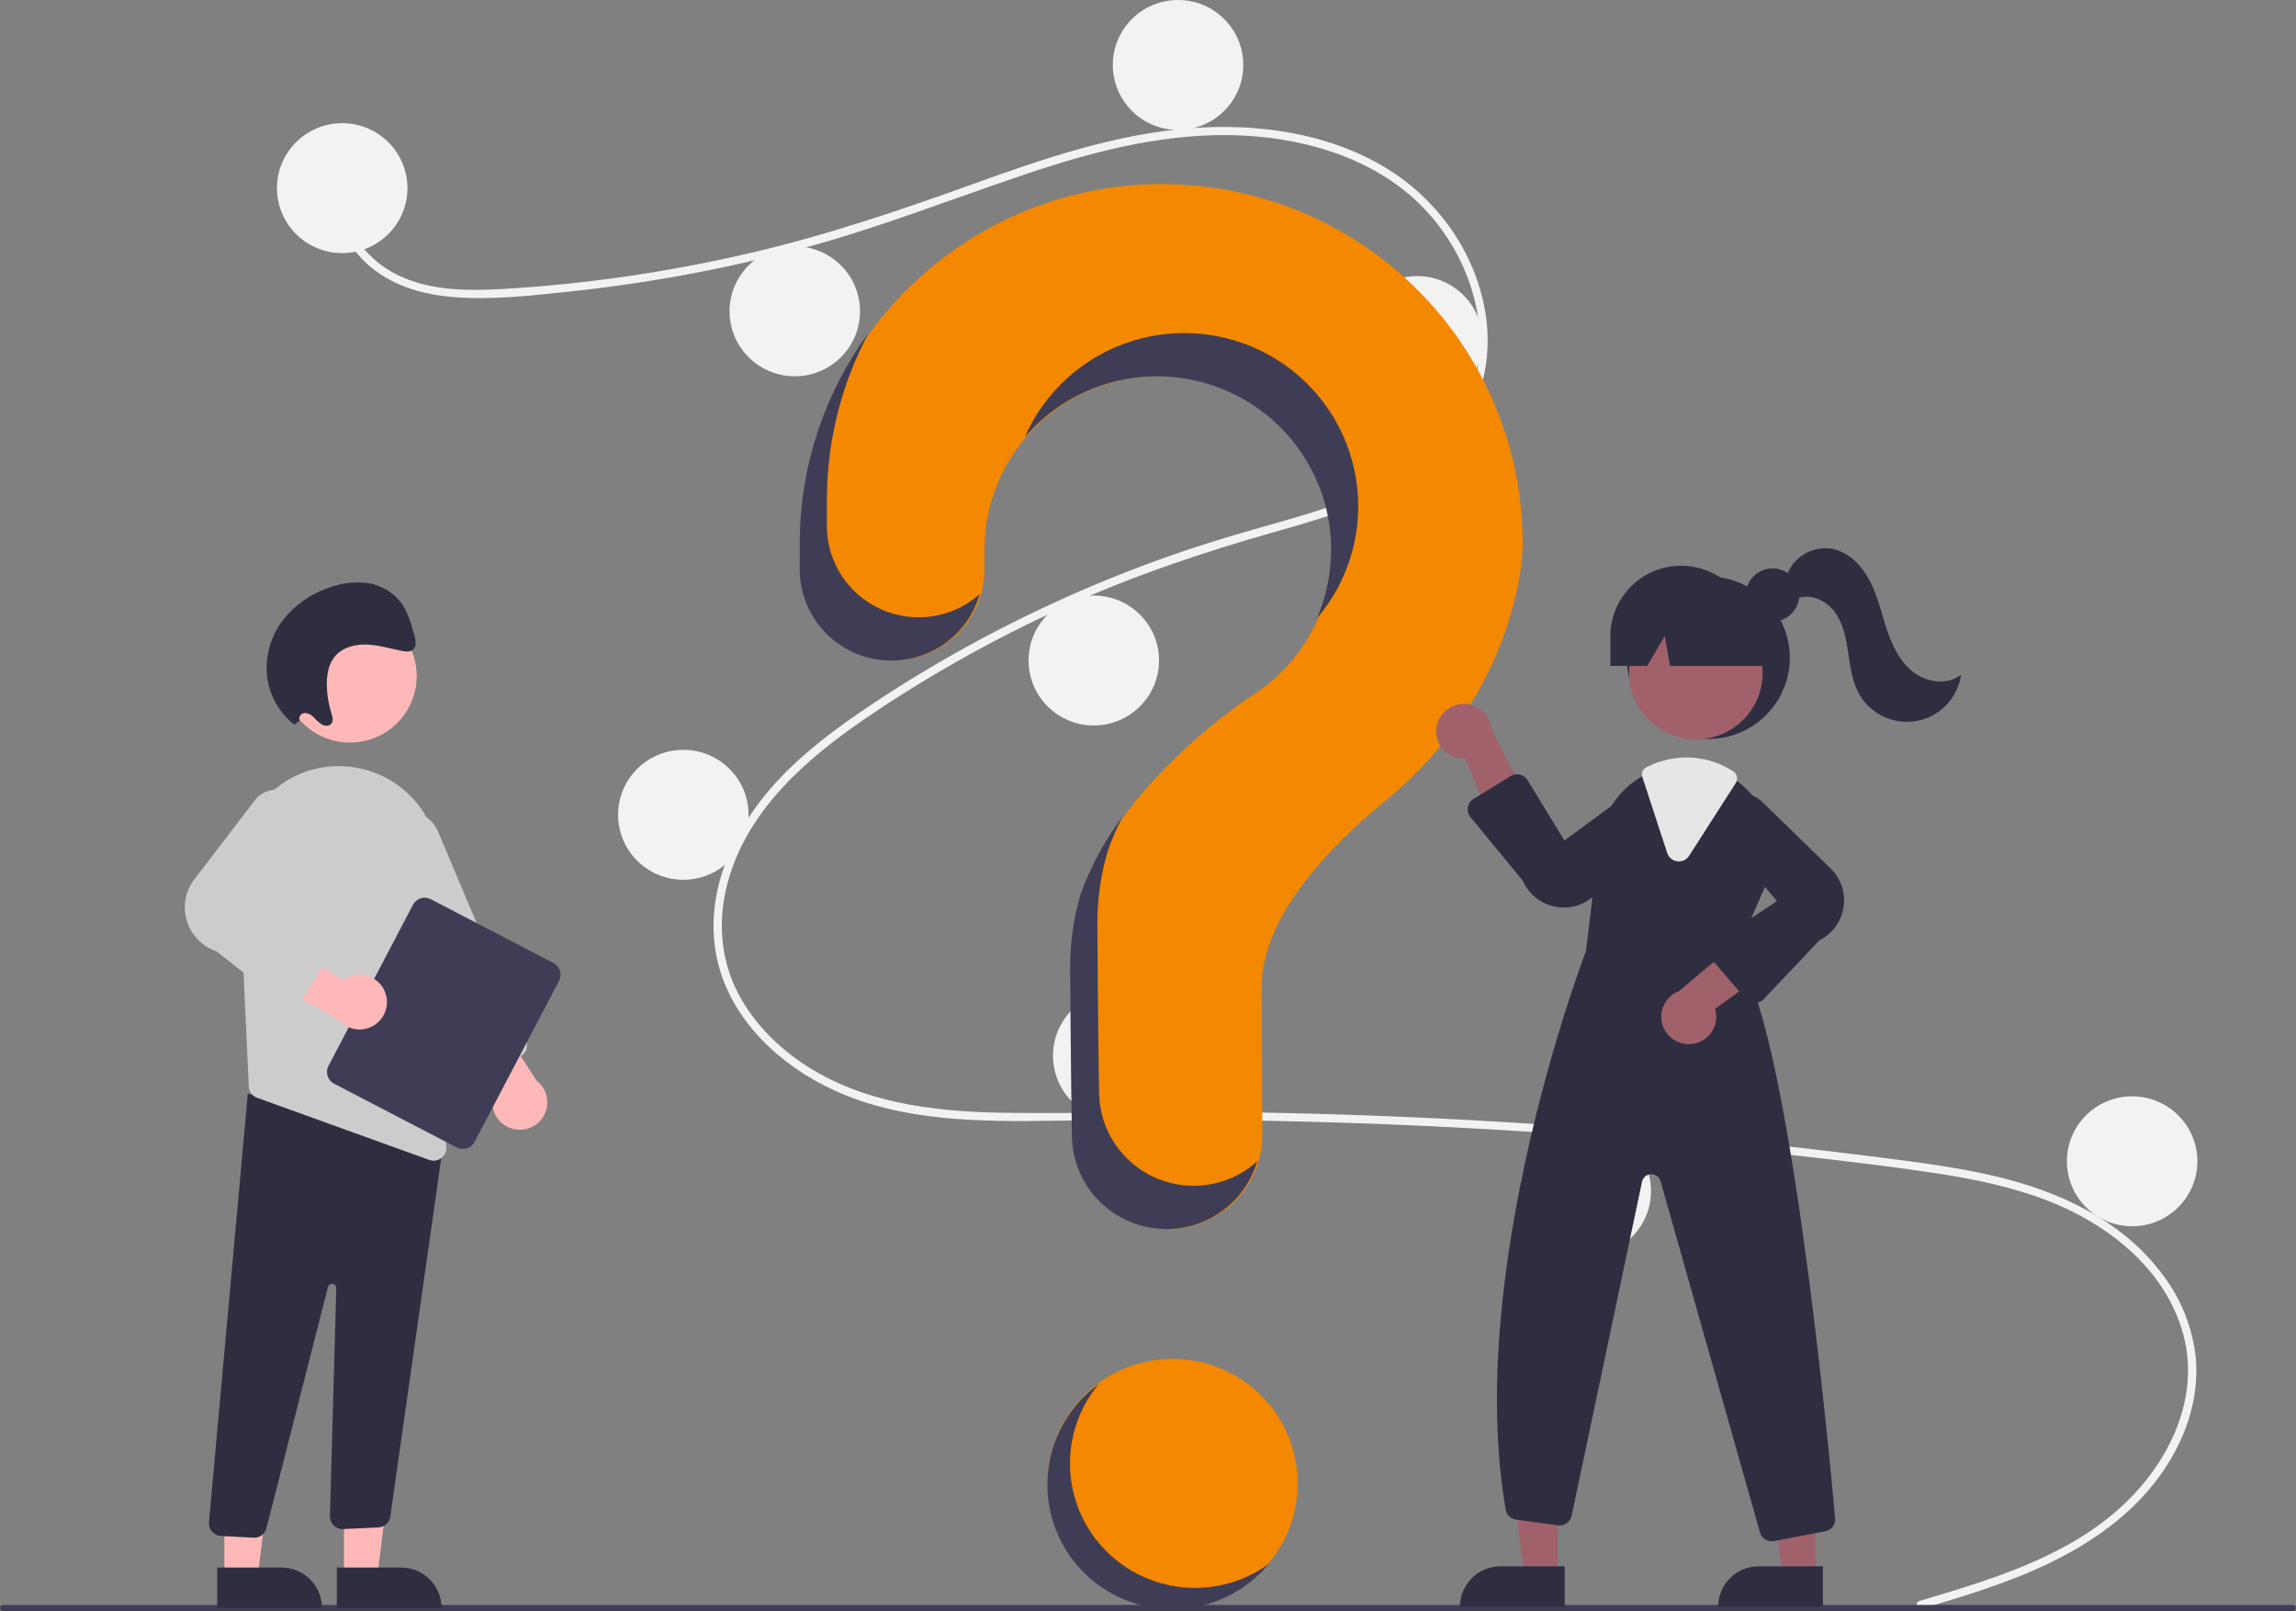<svg width="228" height="160" viewBox="0 0 228 160" fill="none" xmlns="http://www.w3.org/2000/svg">
<rect x="0" y="0" width="228" height="160" fill="#808080" stroke="none"/>
<g clip-path="url(#clip0_2564_45869)">
<path d="M116.444 159.661C123.302 159.661 128.861 154.125 128.861 147.297C128.861 140.468 123.302 134.932 116.444 134.932C109.587 134.932 104.028 140.468 104.028 147.297C104.028 154.125 109.587 159.661 116.444 159.661Z" fill="#F48800"/>
<path d="M190.622 158.966C197.568 156.889 204.953 154.723 210.462 149.784C215.385 145.371 218.708 138.632 216.669 132.014C214.634 125.409 208.538 121.006 202.244 118.815C198.674 117.573 194.939 116.884 191.206 116.342C187.148 115.754 183.071 115.271 178.997 114.807C162.5 112.928 145.94 111.781 129.319 111.364C121.117 111.158 112.917 111.163 104.714 111.282C97.389 111.388 89.674 111.385 82.878 108.285C77.593 105.874 72.796 101.487 71.324 95.723C69.624 89.069 72.759 82.293 77.257 77.475C79.628 74.934 82.398 72.796 85.257 70.831C88.357 68.698 91.566 66.716 94.844 64.867C101.301 61.225 108.052 58.126 115.026 55.602C118.466 54.356 121.958 53.282 125.48 52.29C128.453 51.453 131.436 50.614 134.31 49.474C139.866 47.269 145.151 43.534 146.564 37.41C147.903 31.607 145.645 25.306 141.687 20.995C137.109 16.007 130.205 13.821 123.586 13.467C116.156 13.07 108.896 14.922 101.912 17.272C94.463 19.779 87.174 22.661 79.568 24.691C72.025 26.703 64.336 28.126 56.571 28.948C52.77 29.351 48.854 29.806 45.03 29.498C41.826 29.239 38.637 28.3 36.276 26.036C34.25 24.094 33.044 21.425 33.459 18.608C33.534 18.097 34.315 18.314 34.24 18.823C33.735 22.251 36.075 25.41 38.959 27.029C42.292 28.899 46.348 28.902 50.059 28.688C58.105 28.204 66.097 27.053 73.951 25.248C81.669 23.493 89.111 20.984 96.545 18.303C103.605 15.757 110.823 13.272 118.366 12.721C124.911 12.243 131.795 13.192 137.497 16.598C142.508 19.591 146.192 24.583 147.367 30.311C148.514 35.908 146.925 41.542 142.67 45.448C138.264 49.493 132.224 51.222 126.594 52.814C119.454 54.834 112.467 57.195 105.704 60.261C98.849 63.359 92.274 67.04 86.053 71.261C80.048 75.348 74.122 80.489 72.223 87.779C71.338 91.175 71.502 94.776 72.982 97.984C74.298 100.835 76.466 103.234 78.991 105.084C85.016 109.499 92.609 110.406 99.887 110.496C108.061 110.597 116.235 110.322 124.411 110.456C141.074 110.728 157.704 111.738 174.299 113.486C178.457 113.924 182.61 114.409 186.758 114.939C190.489 115.417 194.232 115.891 197.9 116.739C204.422 118.246 210.768 121.145 214.822 126.651C216.621 129.038 217.736 131.866 218.047 134.835C218.331 137.932 217.569 141.036 216.163 143.791C213.05 149.89 207.219 153.769 201.027 156.318C197.711 157.683 194.27 158.717 190.837 159.744C190.337 159.894 190.123 159.115 190.622 158.966L190.622 158.966Z" fill="#F2F2F2"/>
<path d="M33.982 25.132C37.559 25.132 40.46 22.244 40.46 18.681C40.46 15.118 37.559 12.23 33.982 12.23C30.404 12.23 27.503 15.118 27.503 18.681C27.503 22.244 30.404 25.132 33.982 25.132Z" fill="#F2F2F2"/>
<path d="M78.924 37.362C82.502 37.362 85.403 34.473 85.403 30.911C85.403 27.348 82.502 24.46 78.924 24.46C75.347 24.46 72.446 27.348 72.446 30.911C72.446 34.473 75.347 37.362 78.924 37.362Z" fill="#F2F2F2"/>
<path d="M116.984 12.902C120.562 12.902 123.462 10.014 123.462 6.451C123.462 2.888 120.562 0 116.984 0C113.406 0 110.506 2.888 110.506 6.451C110.506 10.014 113.406 12.902 116.984 12.902Z" fill="#F2F2F2"/>
<path d="M140.738 40.318C144.315 40.318 147.216 37.43 147.216 33.867C147.216 30.305 144.315 27.416 140.738 27.416C137.16 27.416 134.259 30.305 134.259 33.867C134.259 37.43 137.16 40.318 140.738 40.318Z" fill="#F2F2F2"/>
<path d="M108.616 72.036C112.194 72.036 115.095 69.147 115.095 65.585C115.095 62.022 112.194 59.134 108.616 59.134C105.039 59.134 102.138 62.022 102.138 65.585C102.138 69.147 105.039 72.036 108.616 72.036Z" fill="#F2F2F2"/>
<path d="M67.858 87.356C71.435 87.356 74.336 84.468 74.336 80.906C74.336 77.343 71.435 74.455 67.858 74.455C64.28 74.455 61.379 77.343 61.379 80.906C61.379 84.468 64.28 87.356 67.858 87.356Z" fill="#F2F2F2"/>
<path d="M111.046 111.279C114.623 111.279 117.524 108.391 117.524 104.828C117.524 101.265 114.623 98.377 111.046 98.377C107.468 98.377 104.567 101.265 104.567 104.828C104.567 108.391 107.468 111.279 111.046 111.279Z" fill="#F2F2F2"/>
<path d="M157.473 124.718C161.051 124.718 163.951 121.83 163.951 118.267C163.951 114.705 161.051 111.816 157.473 111.816C153.895 111.816 150.995 114.705 150.995 118.267C150.995 121.83 153.895 124.718 157.473 124.718Z" fill="#F2F2F2"/>
<path d="M211.728 121.762C215.306 121.762 218.206 118.873 218.206 115.311C218.206 111.748 215.306 108.86 211.728 108.86C208.15 108.86 205.25 111.748 205.25 115.311C205.25 118.873 208.15 121.762 211.728 121.762Z" fill="#F2F2F2"/>
<path d="M115.114 18.279C95.709 18.415 79.82 34.118 79.544 53.441C79.542 53.619 79.54 54.873 79.54 56.514C79.541 58.919 80.5 61.227 82.208 62.928C83.916 64.629 86.233 65.584 88.649 65.585H88.649C89.846 65.584 91.032 65.349 92.138 64.892C93.245 64.436 94.249 63.766 95.096 62.923C95.942 62.079 96.613 61.078 97.071 59.975C97.528 58.873 97.763 57.693 97.762 56.5C97.761 55.384 97.76 54.612 97.76 54.564C97.76 51.578 98.54 48.643 100.024 46.048C101.508 43.453 103.645 41.287 106.224 39.764C108.803 38.241 111.737 37.413 114.735 37.361C117.733 37.309 120.694 38.035 123.325 39.468C125.956 40.9 128.167 42.991 129.741 45.533C131.315 48.075 132.197 50.981 132.301 53.965C132.405 56.95 131.726 59.91 130.333 62.554C128.94 65.198 126.879 67.436 124.354 69.046L124.357 69.05C124.357 69.05 111.393 77.361 107.44 88.762L107.444 88.763C106.749 91.098 106.396 93.522 106.398 95.958C106.398 96.959 106.457 105.721 106.572 112.832C106.612 115.285 107.619 117.625 109.375 119.346C111.132 121.067 113.498 122.031 115.962 122.03H115.962C117.201 122.03 118.427 121.786 119.57 121.313C120.713 120.839 121.751 120.145 122.624 119.27C123.497 118.396 124.187 117.358 124.656 116.217C125.124 115.075 125.362 113.853 125.354 112.62C125.314 106.107 125.293 98.524 125.293 97.974C125.293 90.973 132.075 83.998 137.646 79.449C144.061 74.212 148.677 67.073 150.531 59.022C150.942 57.364 151.168 55.666 151.206 53.959C151.206 49.252 150.27 44.591 148.453 40.245C146.636 35.899 143.974 31.954 140.619 28.638C137.264 25.321 133.283 22.698 128.906 20.92C124.529 19.142 119.842 18.244 115.114 18.279V18.279Z" fill="#F48800"/>
<path d="M227.679 160H0.321C0.236 160 0.155 159.966 0.095 159.906C0.035 159.846 0.001 159.765 0.001 159.68C0.001 159.595 0.035 159.514 0.095 159.454C0.155 159.394 0.236 159.36 0.321 159.36H227.679C227.764 159.36 227.846 159.394 227.906 159.454C227.966 159.514 228 159.595 228 159.68C228 159.765 227.966 159.846 227.906 159.906C227.846 159.966 227.764 160 227.679 160V160Z" fill="#3F3D56"/>
<path d="M169.635 73.378C174.107 73.378 177.733 69.768 177.733 65.315C177.733 60.861 174.107 57.251 169.635 57.251C165.163 57.251 161.537 60.861 161.537 65.315C161.537 69.768 165.163 73.378 169.635 73.378Z" fill="#2F2E41"/>
<path d="M154.671 156.47H151.362L149.788 143.76H154.672L154.671 156.47Z" fill="#A0616A"/>
<path d="M148.998 155.528H155.38V159.53H144.979C144.979 159.004 145.083 158.484 145.285 157.998C145.487 157.513 145.783 157.072 146.156 156.7C146.53 156.329 146.973 156.034 147.46 155.833C147.948 155.632 148.47 155.528 148.998 155.528Z" fill="#2F2E41"/>
<path d="M180.314 156.47H177.005L175.431 143.76H180.315L180.314 156.47Z" fill="#A0616A"/>
<path d="M174.641 155.528H181.023V159.53H170.623C170.623 159.004 170.726 158.484 170.928 157.998C171.13 157.513 171.426 157.072 171.799 156.7C172.173 156.329 172.616 156.034 173.103 155.833C173.591 155.632 174.113 155.528 174.641 155.528V155.528Z" fill="#2F2E41"/>
<path d="M168.404 73.425C172.066 73.425 175.034 70.47 175.034 66.824C175.034 63.178 172.066 60.222 168.404 60.222C164.743 60.222 161.774 63.178 161.774 66.824C161.774 70.47 164.743 73.425 168.404 73.425Z" fill="#A0616A"/>
<path d="M172.355 94.723L175.322 87.936C176.042 86.344 176.249 84.568 175.913 82.854C175.577 81.14 174.715 79.573 173.446 78.367C173.185 78.111 172.909 77.871 172.617 77.65C171.154 76.509 169.35 75.888 167.491 75.883C166.242 75.888 165.008 76.162 163.874 76.684C163.777 76.728 163.683 76.773 163.586 76.819C163.399 76.908 163.216 77.004 163.038 77.104C161.876 77.768 160.887 78.695 160.15 79.81C159.414 80.925 158.952 82.197 158.8 83.522L157.491 94.446C157.161 95.304 145.414 126.268 149.522 149.908C149.566 150.161 149.69 150.393 149.875 150.57C150.061 150.747 150.298 150.861 150.554 150.895L154.719 151.459C155.023 151.5 155.331 151.426 155.582 151.25C155.833 151.074 156.008 150.809 156.071 150.51L163.059 117.339C163.103 117.133 163.214 116.947 163.376 116.812C163.538 116.676 163.741 116.599 163.953 116.592C164.164 116.585 164.372 116.648 164.542 116.772C164.713 116.897 164.837 117.074 164.895 117.277L174.769 152.161C174.839 152.414 174.991 152.638 175.201 152.797C175.411 152.956 175.668 153.042 175.932 153.042C176.011 153.042 176.089 153.035 176.167 153.021L181.255 152.045C181.551 151.99 181.815 151.827 181.996 151.588C182.178 151.349 182.263 151.051 182.235 150.752C181.487 142.449 177.514 100.859 172.355 94.723Z" fill="#2F2E41"/>
<path d="M142.639 72.318C142.593 72.71 142.634 73.108 142.759 73.483C142.884 73.858 143.091 74.201 143.363 74.488C143.636 74.775 143.968 75 144.337 75.145C144.706 75.29 145.103 75.353 145.499 75.329L149.205 84.197L152.008 80.059L148.059 72.273C147.975 71.613 147.65 71.006 147.147 70.569C146.644 70.131 145.997 69.892 145.329 69.898C144.661 69.904 144.018 70.153 143.523 70.599C143.027 71.045 142.713 71.657 142.639 72.318L142.639 72.318Z" fill="#A0616A"/>
<path d="M168.037 103.652C168.431 103.605 168.81 103.473 169.147 103.265C169.484 103.056 169.771 102.777 169.988 102.446C170.205 102.115 170.346 101.741 170.402 101.349C170.458 100.958 170.427 100.559 170.311 100.181L178.108 94.526L173.414 92.776L166.73 98.415C166.105 98.65 165.588 99.105 165.278 99.695C164.968 100.284 164.886 100.966 165.047 101.612C165.208 102.257 165.601 102.822 166.152 103.198C166.703 103.574 167.374 103.736 168.037 103.652V103.652Z" fill="#A0616A"/>
<path d="M155.326 90.109C155.027 90.109 154.729 90.08 154.436 90.022C153.727 89.887 153.062 89.581 152.499 89.13C151.937 88.68 151.494 88.098 151.211 87.437L146.019 81.133C145.909 81 145.829 80.845 145.785 80.678C145.74 80.512 145.732 80.338 145.76 80.168C145.789 79.998 145.853 79.835 145.949 79.692C146.046 79.549 146.172 79.428 146.319 79.337L150.013 77.061C150.149 76.977 150.301 76.92 150.459 76.895C150.618 76.869 150.779 76.876 150.935 76.913C151.091 76.95 151.238 77.018 151.368 77.112C151.498 77.206 151.607 77.325 151.69 77.461L155.35 83.464L162.357 78.307C162.915 78.016 163.56 77.934 164.173 78.077C164.787 78.22 165.328 78.578 165.699 79.085C166.069 79.593 166.244 80.216 166.191 80.841C166.138 81.466 165.861 82.051 165.41 82.49L158.416 88.843C157.594 89.654 156.483 90.109 155.326 90.109Z" fill="#2F2E41"/>
<path d="M174.261 99.59C174.252 99.59 174.242 99.59 174.233 99.59C174.062 99.586 173.895 99.546 173.741 99.473C173.587 99.401 173.45 99.296 173.339 99.168L170.055 95.353C169.943 95.223 169.86 95.071 169.812 94.906C169.764 94.742 169.751 94.57 169.774 94.4C169.798 94.231 169.857 94.068 169.948 93.923C170.039 93.778 170.161 93.654 170.304 93.559L176.453 89.477L170.882 82.808C170.558 82.27 170.439 81.633 170.547 81.015C170.655 80.397 170.983 79.839 171.47 79.441C171.958 79.044 172.573 78.835 173.203 78.852C173.832 78.868 174.435 79.11 174.901 79.533L181.671 86.122C182.204 86.606 182.611 87.213 182.857 87.889C183.102 88.564 183.18 89.289 183.082 90.001C182.985 90.714 182.715 91.391 182.297 91.977C181.878 92.563 181.323 93.038 180.679 93.363L175.145 99.21C175.032 99.33 174.895 99.426 174.743 99.491C174.591 99.556 174.427 99.59 174.261 99.59Z" fill="#2F2E41"/>
<path d="M166.719 85.532C166.666 85.532 166.613 85.529 166.561 85.523C166.332 85.495 166.116 85.402 165.939 85.256C165.761 85.11 165.63 84.916 165.559 84.698L163.092 77.164C163.03 76.973 163.039 76.767 163.118 76.583C163.197 76.399 163.341 76.249 163.522 76.163L163.602 76.125C163.675 76.091 163.746 76.056 163.82 76.024C164.971 75.493 166.223 75.215 167.492 75.211C169.138 75.215 170.748 75.696 172.124 76.597C172.308 76.72 172.437 76.909 172.483 77.125C172.528 77.341 172.487 77.566 172.367 77.752L167.738 84.974C167.629 85.145 167.479 85.286 167.301 85.384C167.122 85.482 166.922 85.533 166.719 85.532V85.532Z" fill="#E6E6E6"/>
<path d="M176.019 61.715C177.483 61.715 178.669 60.533 178.669 59.076C178.669 57.619 177.483 56.438 176.019 56.438C174.556 56.438 173.37 57.619 173.37 59.076C173.37 60.533 174.556 61.715 176.019 61.715Z" fill="#2F2E41"/>
<path d="M166.936 56.176C165.074 56.176 163.289 56.912 161.973 58.223C160.657 59.533 159.917 61.311 159.917 63.164V66.121H163.569L165.316 63.164L165.84 66.121H176.923L173.954 63.164C173.954 61.311 173.214 59.533 171.898 58.223C170.582 56.912 168.797 56.176 166.936 56.176V56.176Z" fill="#2F2E41"/>
<path d="M177.381 57.269C177.674 56.356 178.281 55.576 179.094 55.065C179.908 54.554 180.876 54.345 181.829 54.474C183.518 54.756 184.853 56.107 185.649 57.617C186.444 59.127 186.812 60.816 187.346 62.436C187.881 64.055 188.64 65.684 189.99 66.732C191.34 67.781 193.412 68.065 194.738 66.986C194.586 68.11 194.084 69.159 193.301 69.982C192.519 70.806 191.496 71.365 190.378 71.578C189.259 71.791 188.102 71.649 187.069 71.172C186.036 70.694 185.18 69.905 184.622 68.917C183.922 67.677 183.741 66.224 183.534 64.817C183.326 63.41 183.057 61.955 182.222 60.801C181.386 59.648 179.822 58.895 178.496 59.42L177.381 57.269Z" fill="#2F2E41"/>
<path d="M91.221 61.294C88.805 61.294 86.488 60.338 84.78 58.637C83.072 56.936 82.112 54.629 82.112 52.224C82.112 50.583 82.113 49.329 82.116 49.15C82.193 43.531 83.614 38.011 86.262 33.048C81.911 38.978 79.519 46.108 79.417 53.451C79.414 53.63 79.413 54.884 79.413 56.525C79.413 58.93 80.373 61.237 82.081 62.938C83.789 64.639 86.106 65.595 88.522 65.595V65.595C90.507 65.594 92.437 64.948 94.02 63.755C95.603 62.562 96.751 60.888 97.291 58.985C95.623 60.475 93.461 61.297 91.221 61.294V61.294Z" fill="#3F3D56"/>
<path d="M115.731 37.391C118.524 37.524 121.243 38.33 123.654 39.739C126.065 41.149 128.097 43.12 129.574 45.484C131.052 47.847 131.931 50.533 132.137 53.309C132.343 56.086 131.868 58.87 130.755 61.425C132.365 59.541 133.549 57.335 134.225 54.955C134.901 52.576 135.054 50.079 134.673 47.635C134.292 45.191 133.387 42.858 132.018 40.794C130.65 38.73 128.85 36.984 126.743 35.676C124.636 34.367 122.27 33.527 119.806 33.211C117.343 32.896 114.84 33.113 112.469 33.848C110.098 34.583 107.913 35.818 106.065 37.47C104.217 39.122 102.748 41.151 101.758 43.42C103.468 41.416 105.618 39.831 108.04 38.786C110.463 37.741 113.094 37.264 115.731 37.391V37.391Z" fill="#3F3D56"/>
<path d="M118.534 117.74C116.07 117.741 113.704 116.776 111.947 115.056C110.19 113.335 109.183 110.995 109.143 108.541C109.029 101.43 108.97 92.669 108.97 91.668C108.968 89.231 109.32 86.808 110.015 84.472L110.012 84.472C110.422 83.299 110.918 82.158 111.495 81.058C109.724 83.408 108.314 86.008 107.313 88.772L107.316 88.773C106.621 91.109 106.269 93.532 106.271 95.968C106.271 96.969 106.33 105.731 106.444 112.842C106.484 115.296 107.491 117.635 109.248 119.356C111.005 121.077 113.37 122.041 115.835 122.041V122.041C117.867 122.04 119.844 121.384 121.469 120.17C123.095 118.956 124.281 117.25 124.851 115.308C123.124 116.876 120.871 117.743 118.534 117.74V117.74Z" fill="#3F3D56"/>
<path d="M34.157 156.593L37.466 156.592L39.04 143.882L34.156 143.882L34.157 156.593Z" fill="#FFB8B8"/>
<path d="M43.848 159.652L33.448 159.653L33.447 155.651L39.83 155.651C40.895 155.651 41.917 156.072 42.671 156.823C43.425 157.573 43.848 158.591 43.848 159.652V159.652L43.848 159.652Z" fill="#2F2E41"/>
<path d="M22.28 156.593L25.589 156.592L27.164 143.882L22.279 143.882L22.28 156.593Z" fill="#FFB8B8"/>
<path d="M31.971 159.652L21.571 159.653L21.571 155.651L27.953 155.651C29.018 155.651 30.041 156.072 30.794 156.823C31.548 157.573 31.971 158.591 31.971 159.652V159.652L31.971 159.652Z" fill="#2F2E41"/>
<path d="M25.172 152.684L21.939 152.514C21.773 152.506 21.61 152.464 21.459 152.392C21.309 152.32 21.174 152.219 21.063 152.095C20.952 151.971 20.867 151.826 20.813 151.669C20.759 151.511 20.736 151.345 20.747 151.179L24.61 108.585L42.401 113.366L44.115 112.9L38.755 150.607C38.709 150.891 38.568 151.151 38.354 151.343C38.14 151.536 37.867 151.65 37.579 151.667L34.094 151.829C33.92 151.839 33.746 151.812 33.582 151.751C33.419 151.691 33.27 151.597 33.145 151.475C33.02 151.354 32.921 151.209 32.855 151.048C32.79 150.887 32.758 150.714 32.763 150.54L33.394 127.909C33.397 127.804 33.361 127.702 33.292 127.623C33.223 127.544 33.127 127.493 33.023 127.481C32.918 127.469 32.813 127.496 32.728 127.558C32.643 127.619 32.584 127.71 32.562 127.812L26.474 151.684C26.416 151.967 26.262 152.222 26.037 152.405C25.812 152.587 25.53 152.686 25.24 152.685C25.218 152.685 25.195 152.685 25.172 152.684Z" fill="#2F2E41"/>
<path d="M34.751 73.734C38.412 73.734 41.38 70.779 41.38 67.132C41.38 63.486 38.412 60.531 34.751 60.531C31.089 60.531 28.121 63.486 28.121 67.132C28.121 70.779 31.089 73.734 34.751 73.734Z" fill="#FFB8B8"/>
<path d="M23.713 86.528L24.442 102.19L24.705 107.888C24.716 108.136 24.8 108.375 24.948 108.575C25.096 108.775 25.3 108.926 25.535 109.01L42.631 115.177C42.769 115.228 42.916 115.254 43.063 115.252C43.231 115.253 43.398 115.22 43.553 115.155C43.709 115.091 43.849 114.995 43.967 114.875C44.084 114.755 44.176 114.612 44.237 114.456C44.298 114.3 44.327 114.133 44.322 113.965L43.621 85.805C43.575 83.495 42.721 81.273 41.206 79.522C39.691 77.772 37.61 76.602 35.322 76.215C35.157 76.19 34.989 76.165 34.821 76.143C33.402 75.968 31.962 76.104 30.602 76.542C29.241 76.981 27.994 77.71 26.948 78.68C25.865 79.673 25.013 80.89 24.454 82.246C23.895 83.602 23.642 85.064 23.713 86.528L23.713 86.528Z" fill="#CCCCCC"/>
<path d="M50.798 112.052C50.394 111.927 50.024 111.71 49.719 111.417C49.414 111.125 49.182 110.765 49.041 110.368C48.9 109.97 48.855 109.545 48.908 109.127C48.962 108.709 49.112 108.309 49.349 107.959L43.551 100.282L48.554 99.974L53.292 107.311C53.8 107.702 54.153 108.258 54.29 108.882C54.426 109.505 54.338 110.157 54.041 110.723C53.743 111.288 53.255 111.731 52.662 111.974C52.069 112.218 51.409 112.245 50.798 112.052H50.798Z" fill="#FFB8B8"/>
<path d="M46.722 106.57C46.568 106.508 46.429 106.416 46.311 106.3C46.193 106.184 46.1 106.045 46.036 105.893L37.302 85.171C37.13 84.765 37.041 84.33 37.039 83.89C37.036 83.45 37.121 83.013 37.288 82.606C37.455 82.198 37.701 81.828 38.012 81.515C38.323 81.202 38.693 80.953 39.101 80.783C39.508 80.613 39.946 80.524 40.388 80.522C40.83 80.52 41.268 80.605 41.677 80.772C42.086 80.938 42.458 81.183 42.772 81.493C43.086 81.803 43.335 82.172 43.506 82.578L52.24 103.3C52.369 103.608 52.371 103.953 52.244 104.262C52.118 104.57 51.873 104.816 51.565 104.945L47.688 106.565C47.535 106.63 47.371 106.663 47.205 106.664C47.039 106.665 46.875 106.633 46.722 106.57L46.722 106.57Z" fill="#CCCCCC"/>
<path d="M32.619 105.839L41.008 89.844C41.17 89.536 41.448 89.305 41.78 89.201C42.113 89.097 42.474 89.129 42.783 89.289L54.96 95.622C55.269 95.783 55.501 96.059 55.605 96.391C55.71 96.722 55.678 97.081 55.517 97.389L47.128 113.384C46.966 113.692 46.688 113.923 46.355 114.027C46.023 114.131 45.662 114.099 45.353 113.939L33.176 107.606C32.867 107.445 32.635 107.169 32.531 106.837C32.426 106.506 32.458 106.147 32.619 105.839Z" fill="#3F3D56"/>
<path d="M38.245 98.531C38.096 98.136 37.857 97.782 37.545 97.496C37.234 97.21 36.861 97.001 36.454 96.884C36.047 96.768 35.618 96.748 35.202 96.825C34.786 96.903 34.394 97.077 34.057 97.332L26.019 92.022L26.005 97.014L33.641 101.291C34.062 101.772 34.64 102.09 35.273 102.189C35.907 102.288 36.555 102.162 37.105 101.833C37.654 101.504 38.069 100.992 38.278 100.389C38.487 99.785 38.475 99.127 38.245 98.531V98.531Z" fill="#FFB8B8"/>
<path d="M28.083 99.654L21.514 94.472C20.803 94.234 20.161 93.829 19.642 93.289C19.124 92.75 18.744 92.094 18.537 91.377C18.329 90.659 18.299 89.903 18.45 89.171C18.601 88.44 18.927 87.756 19.402 87.178L25.366 79.394C25.781 78.89 26.364 78.551 27.009 78.439C27.654 78.328 28.317 78.451 28.878 78.786C29.439 79.122 29.86 79.647 30.065 80.266C30.269 80.885 30.242 81.557 29.99 82.159L25.271 89.846L32.206 93.122C32.368 93.198 32.511 93.307 32.627 93.443C32.742 93.578 32.828 93.736 32.877 93.907C32.927 94.078 32.94 94.257 32.915 94.433C32.89 94.609 32.828 94.778 32.732 94.928L29.933 99.34C29.838 99.489 29.713 99.616 29.566 99.714C29.418 99.812 29.252 99.877 29.078 99.907C29.071 99.908 29.064 99.909 29.057 99.91C28.886 99.936 28.711 99.927 28.543 99.883C28.375 99.838 28.219 99.76 28.083 99.654V99.654Z" fill="#CCCCCC"/>
<path d="M29.741 71.553C29.713 71.47 29.704 71.382 29.715 71.295C29.726 71.208 29.757 71.125 29.805 71.052C29.854 70.979 29.918 70.918 29.994 70.873C30.07 70.829 30.155 70.802 30.242 70.795C30.422 70.805 30.598 70.851 30.759 70.93C30.92 71.009 31.064 71.12 31.181 71.256C31.421 71.532 31.7 71.771 32.01 71.965C32.33 72.126 32.765 72.103 32.948 71.796C33.12 71.508 33.002 71.122 32.898 70.787C32.634 69.936 32.486 69.052 32.458 68.161C32.428 67.167 32.569 66.129 33.122 65.353C33.836 64.352 35.112 63.972 36.32 63.999C37.527 64.027 38.715 64.398 39.912 64.633C40.325 64.714 40.81 64.755 41.086 64.436C41.38 64.098 41.272 63.549 41.147 63.092C40.823 61.904 40.479 60.677 39.726 59.718C38.911 58.721 37.748 58.069 36.47 57.892C35.243 57.741 33.998 57.882 32.837 58.303C30.944 58.897 29.279 60.053 28.064 61.614C26.811 63.276 26.269 65.363 26.558 67.42C26.84 69.212 27.793 70.831 29.226 71.951L29.741 71.553Z" fill="#2F2E41"/>
<path d="M113.709 156.645C111.945 155.88 110.383 154.717 109.148 153.249C107.913 151.78 107.037 150.046 106.59 148.182C106.144 146.319 106.138 144.377 106.573 142.511C107.009 140.645 107.874 138.906 109.101 137.43C107.679 138.464 106.494 139.787 105.625 141.312C104.755 142.836 104.222 144.528 104.059 146.273C103.897 148.019 104.109 149.78 104.682 151.437C105.255 153.095 106.175 154.613 107.382 155.89C108.589 157.166 110.055 158.173 111.682 158.842C113.309 159.511 115.061 159.828 116.821 159.772C118.58 159.716 120.308 159.288 121.889 158.516C123.47 157.744 124.868 156.646 125.99 155.295C124.24 156.568 122.185 157.363 120.03 157.6C117.875 157.837 115.696 157.508 113.709 156.645V156.645Z" fill="#3F3D56"/>
</g>
<defs>
<clipPath id="clip0_2564_45869">
<rect width="228" height="160" fill="white"/>
</clipPath>
</defs>
</svg>
